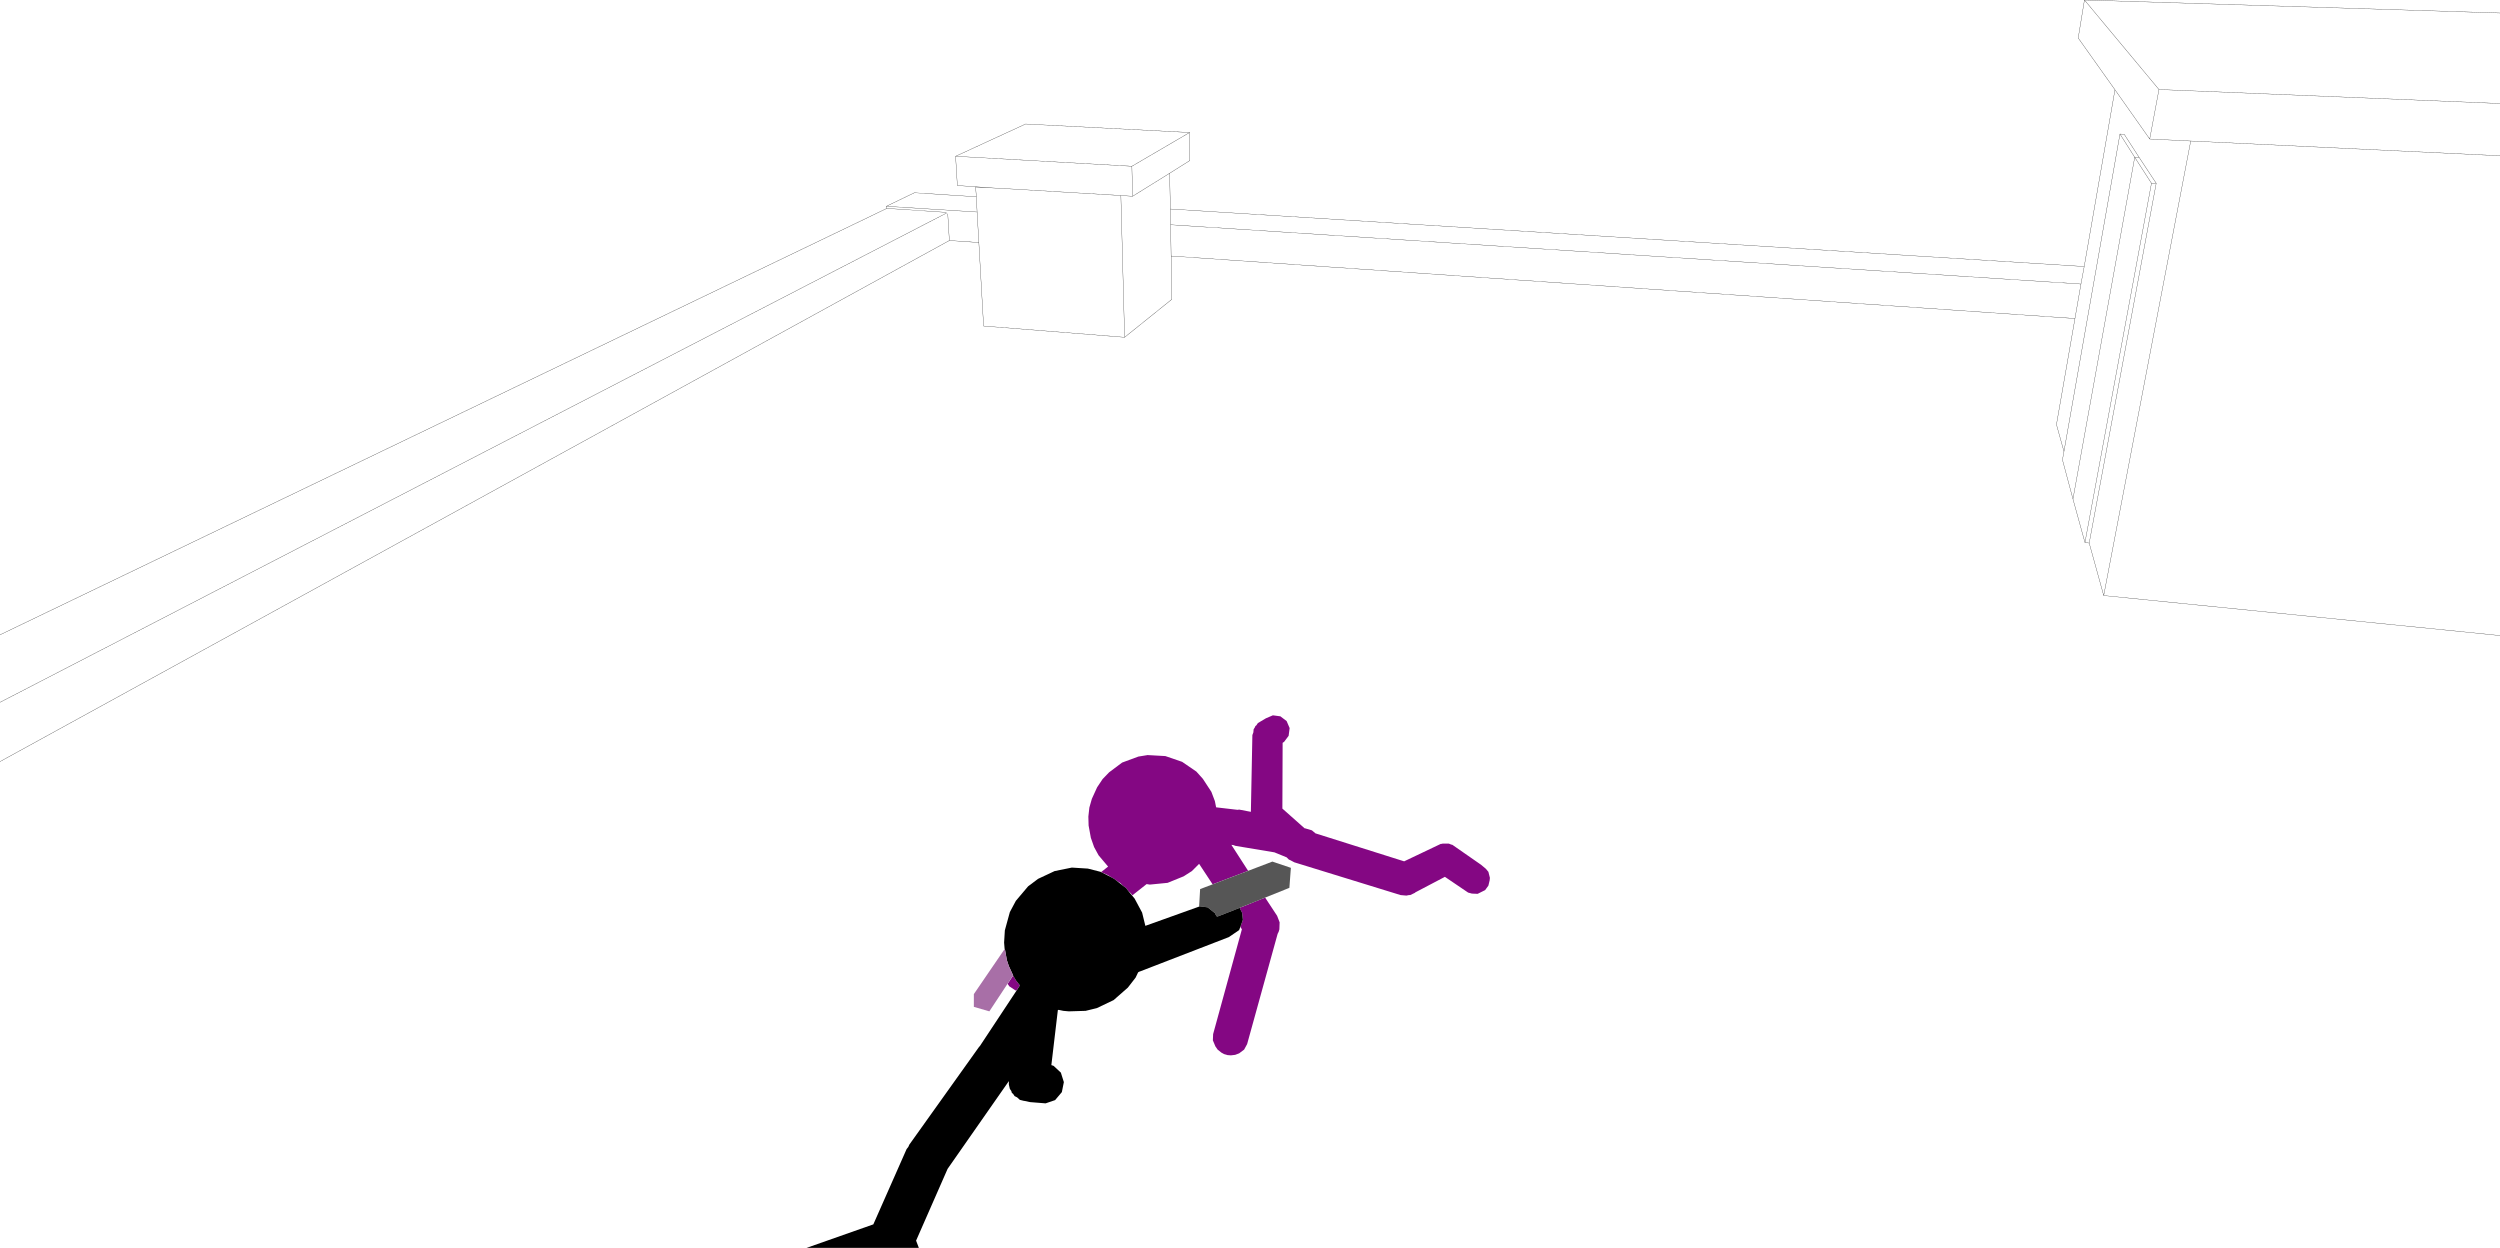 <?xml version="1.0" encoding="UTF-8" standalone="no"?>
<svg xmlns:xlink="http://www.w3.org/1999/xlink" height="249.55px" width="499.95px" xmlns="http://www.w3.org/2000/svg">
  <g transform="matrix(1.0, 0.0, 0.0, 1.0, -2.2, -12.15)">
    <path d="M2.2 139.1 L179.5 53.85 179.45 53.4 185.05 50.7 197.45 51.5 197.3 49.55 197.3 49.5 193.65 49.25 193.3 43.4 207.3 36.95 240.1 38.65 240.15 44.25 236.1 46.8 236.25 53.95 419.0 65.45 425.15 30.1 417.8 19.75 419.05 12.15 502.15 14.75 M429.1 43.6 L430.0 43.65 427.0 39.0 426.15 38.95 429.1 43.6 432.45 48.8 433.4 48.8 430.0 43.65 M433.4 48.8 L420.0 120.75 422.9 131.25 440.3 40.35 432.1 39.95 425.15 30.1 M502.15 32.85 L433.95 30.05 432.1 39.95 M433.95 30.05 L419.05 12.15 M418.35 68.95 L236.3 57.1 236.4 63.35 417.15 75.85 418.35 68.95 419.0 65.45 M420.0 120.75 L419.15 120.65 416.75 111.95 414.65 104.1 414.95 102.45 413.45 97.05 417.15 75.85 M419.15 120.65 L432.45 48.8 M416.75 111.95 L429.1 43.6 M414.95 102.45 L426.15 38.95 M502.15 139.25 L422.9 131.25 M502.15 43.3 L440.3 40.35 M240.1 38.65 L228.55 45.4 228.7 51.4 236.1 46.8 M197.45 51.5 L197.6 54.55 197.95 60.65 198.9 77.35 227.1 79.6 226.35 51.25 204.6 49.95 200.95 49.75 197.3 49.55 M179.5 53.85 L179.95 53.85 191.15 54.6 191.5 54.75 2.2 152.6 M2.2 164.45 L192.05 60.25 191.75 55.2 191.7 54.9 M197.95 60.65 L192.05 60.25 M179.45 53.4 L197.6 54.55 M228.7 51.4 L226.35 51.25 M236.4 63.35 L236.55 72.0 227.1 79.6 M236.25 53.95 L236.3 57.1 M200.95 49.75 L197.3 49.5 M228.55 45.4 L193.3 43.4" fill="none" stroke="#000000" stroke-linecap="round" stroke-linejoin="round" stroke-width="0.05"/>
    <path d="M222.4 186.55 L223.8 185.45 221.9 183.2 221.0 181.55 220.35 179.7 219.9 177.25 219.85 175.45 220.05 173.65 220.55 171.9 221.6 169.6 222.7 167.95 224.0 166.6 226.6 164.65 229.85 163.45 231.7 163.15 235.25 163.35 238.6 164.5 241.45 166.45 242.75 167.9 244.45 170.5 245.15 172.35 245.4 173.6 249.7 174.1 250.0 174.05 252.35 174.5 252.65 159.15 252.85 158.6 252.9 158.0 253.15 157.6 253.25 157.35 253.45 157.2 253.75 156.75 255.35 155.8 256.75 155.2 258.25 155.4 259.5 156.35 260.1 157.75 259.9 159.3 259.0 160.5 258.7 160.7 258.65 173.85 263.1 177.8 263.2 177.8 264.55 178.2 265.2 178.75 265.25 178.8 283.0 184.4 290.35 180.9 290.55 180.9 290.7 180.85 291.9 180.85 292.2 180.95 292.25 180.95 292.25 181.0 292.65 181.1 298.4 185.1 299.35 185.9 299.85 186.5 300.15 187.7 300.1 188.2 299.85 189.25 299.2 190.15 297.7 190.9 296.55 190.85 295.8 190.65 291.15 187.5 285.25 190.6 285.15 190.7 284.2 191.15 283.95 191.15 283.45 191.25 282.3 191.15 261.05 184.6 260.2 184.15 259.95 184.05 259.5 183.6 257.05 182.6 249.25 181.3 248.85 181.15 248.45 181.1 251.8 186.3 244.7 189.0 242.0 184.9 240.55 186.35 238.9 187.4 235.7 188.7 232.15 189.05 231.5 188.95 228.65 191.2 228.35 190.8 227.85 190.35 227.4 189.75 226.8 189.3 226.25 188.75 225.45 188.25 225.0 187.9 224.55 187.65 223.65 187.1 222.4 186.55 M250.1 193.7 L255.2 191.65 257.6 195.3 258.1 196.6 258.05 198.0 257.9 198.5 257.7 198.9 251.6 220.95 251.0 222.05 250.0 222.8 249.2 223.1 248.35 223.2 247.7 223.15 247.0 222.95 246.45 222.65 245.7 222.05 245.25 221.4 244.75 220.2 244.8 218.95 250.55 198.0 250.25 197.5 250.75 196.1 250.6 194.7 250.1 193.7 M206.05 209.4 L205.45 210.25 205.25 210.2 204.05 209.4 203.7 208.9 204.8 207.25 205.4 208.25 206.15 209.2 206.1 209.25 206.05 209.4" fill="#840783" fill-rule="evenodd" stroke="none"/>
    <path d="M251.8 186.3 L256.65 184.45 260.35 185.7 260.05 189.7 249.0 194.15 245.65 195.45 245.45 195.35 245.15 194.75 243.7 193.6 242.15 193.4 242.0 193.45 242.2 189.95 244.7 189.0 251.8 186.3" fill="#565656" fill-rule="evenodd" stroke="none"/>
    <path d="M249.0 194.15 L250.1 193.7 250.6 194.7 250.75 196.1 250.25 197.5 250.0 198.15 247.95 199.55 230.1 206.45 230.05 206.45 229.8 206.6 229.3 207.65 227.75 209.65 224.9 212.15 221.55 213.75 219.3 214.3 215.95 214.4 214.85 214.3 213.9 214.1 213.75 214.15 212.45 225.15 212.9 225.3 214.35 226.65 214.95 228.55 214.55 230.55 213.2 232.15 211.3 232.8 208.2 232.55 207.0 232.3 206.95 232.3 206.15 232.1 205.6 231.6 205.1 231.35 204.8 230.9 204.55 230.7 204.45 230.35 204.15 229.9 203.95 229.05 203.95 228.35 191.7 245.9 185.4 260.25 185.95 261.7 163.5 261.7 176.85 257.0 183.5 241.95 183.85 241.5 184.05 241.05 198.0 221.5 198.15 221.35 206.05 209.4 206.1 209.25 206.15 209.2 205.4 208.25 204.8 207.25 204.8 207.2 203.95 205.35 203.55 204.15 203.15 201.9 203.1 201.95 203.1 201.9 203.0 200.65 203.15 198.2 204.15 194.55 205.35 192.3 207.8 189.4 209.8 187.9 213.1 186.35 216.55 185.65 219.75 185.85 222.3 186.5 222.4 186.55 224.55 187.65 225.0 187.9 225.45 188.25 226.8 189.3 227.4 189.75 227.85 190.35 229.1 191.85 230.6 194.65 231.25 197.3 242.0 193.45 242.15 193.4 243.7 193.6 245.15 194.75 245.45 195.35 245.65 195.45 249.0 194.15" fill="#000000" fill-rule="evenodd" stroke="none"/>
    <path d="M204.8 207.2 L200.05 214.4 196.95 213.5 196.95 210.95 203.1 201.95 203.15 201.9 203.55 204.15 203.95 205.35 204.8 207.2" fill="#a86fa7" fill-rule="evenodd" stroke="none"/>
  </g>
</svg>
